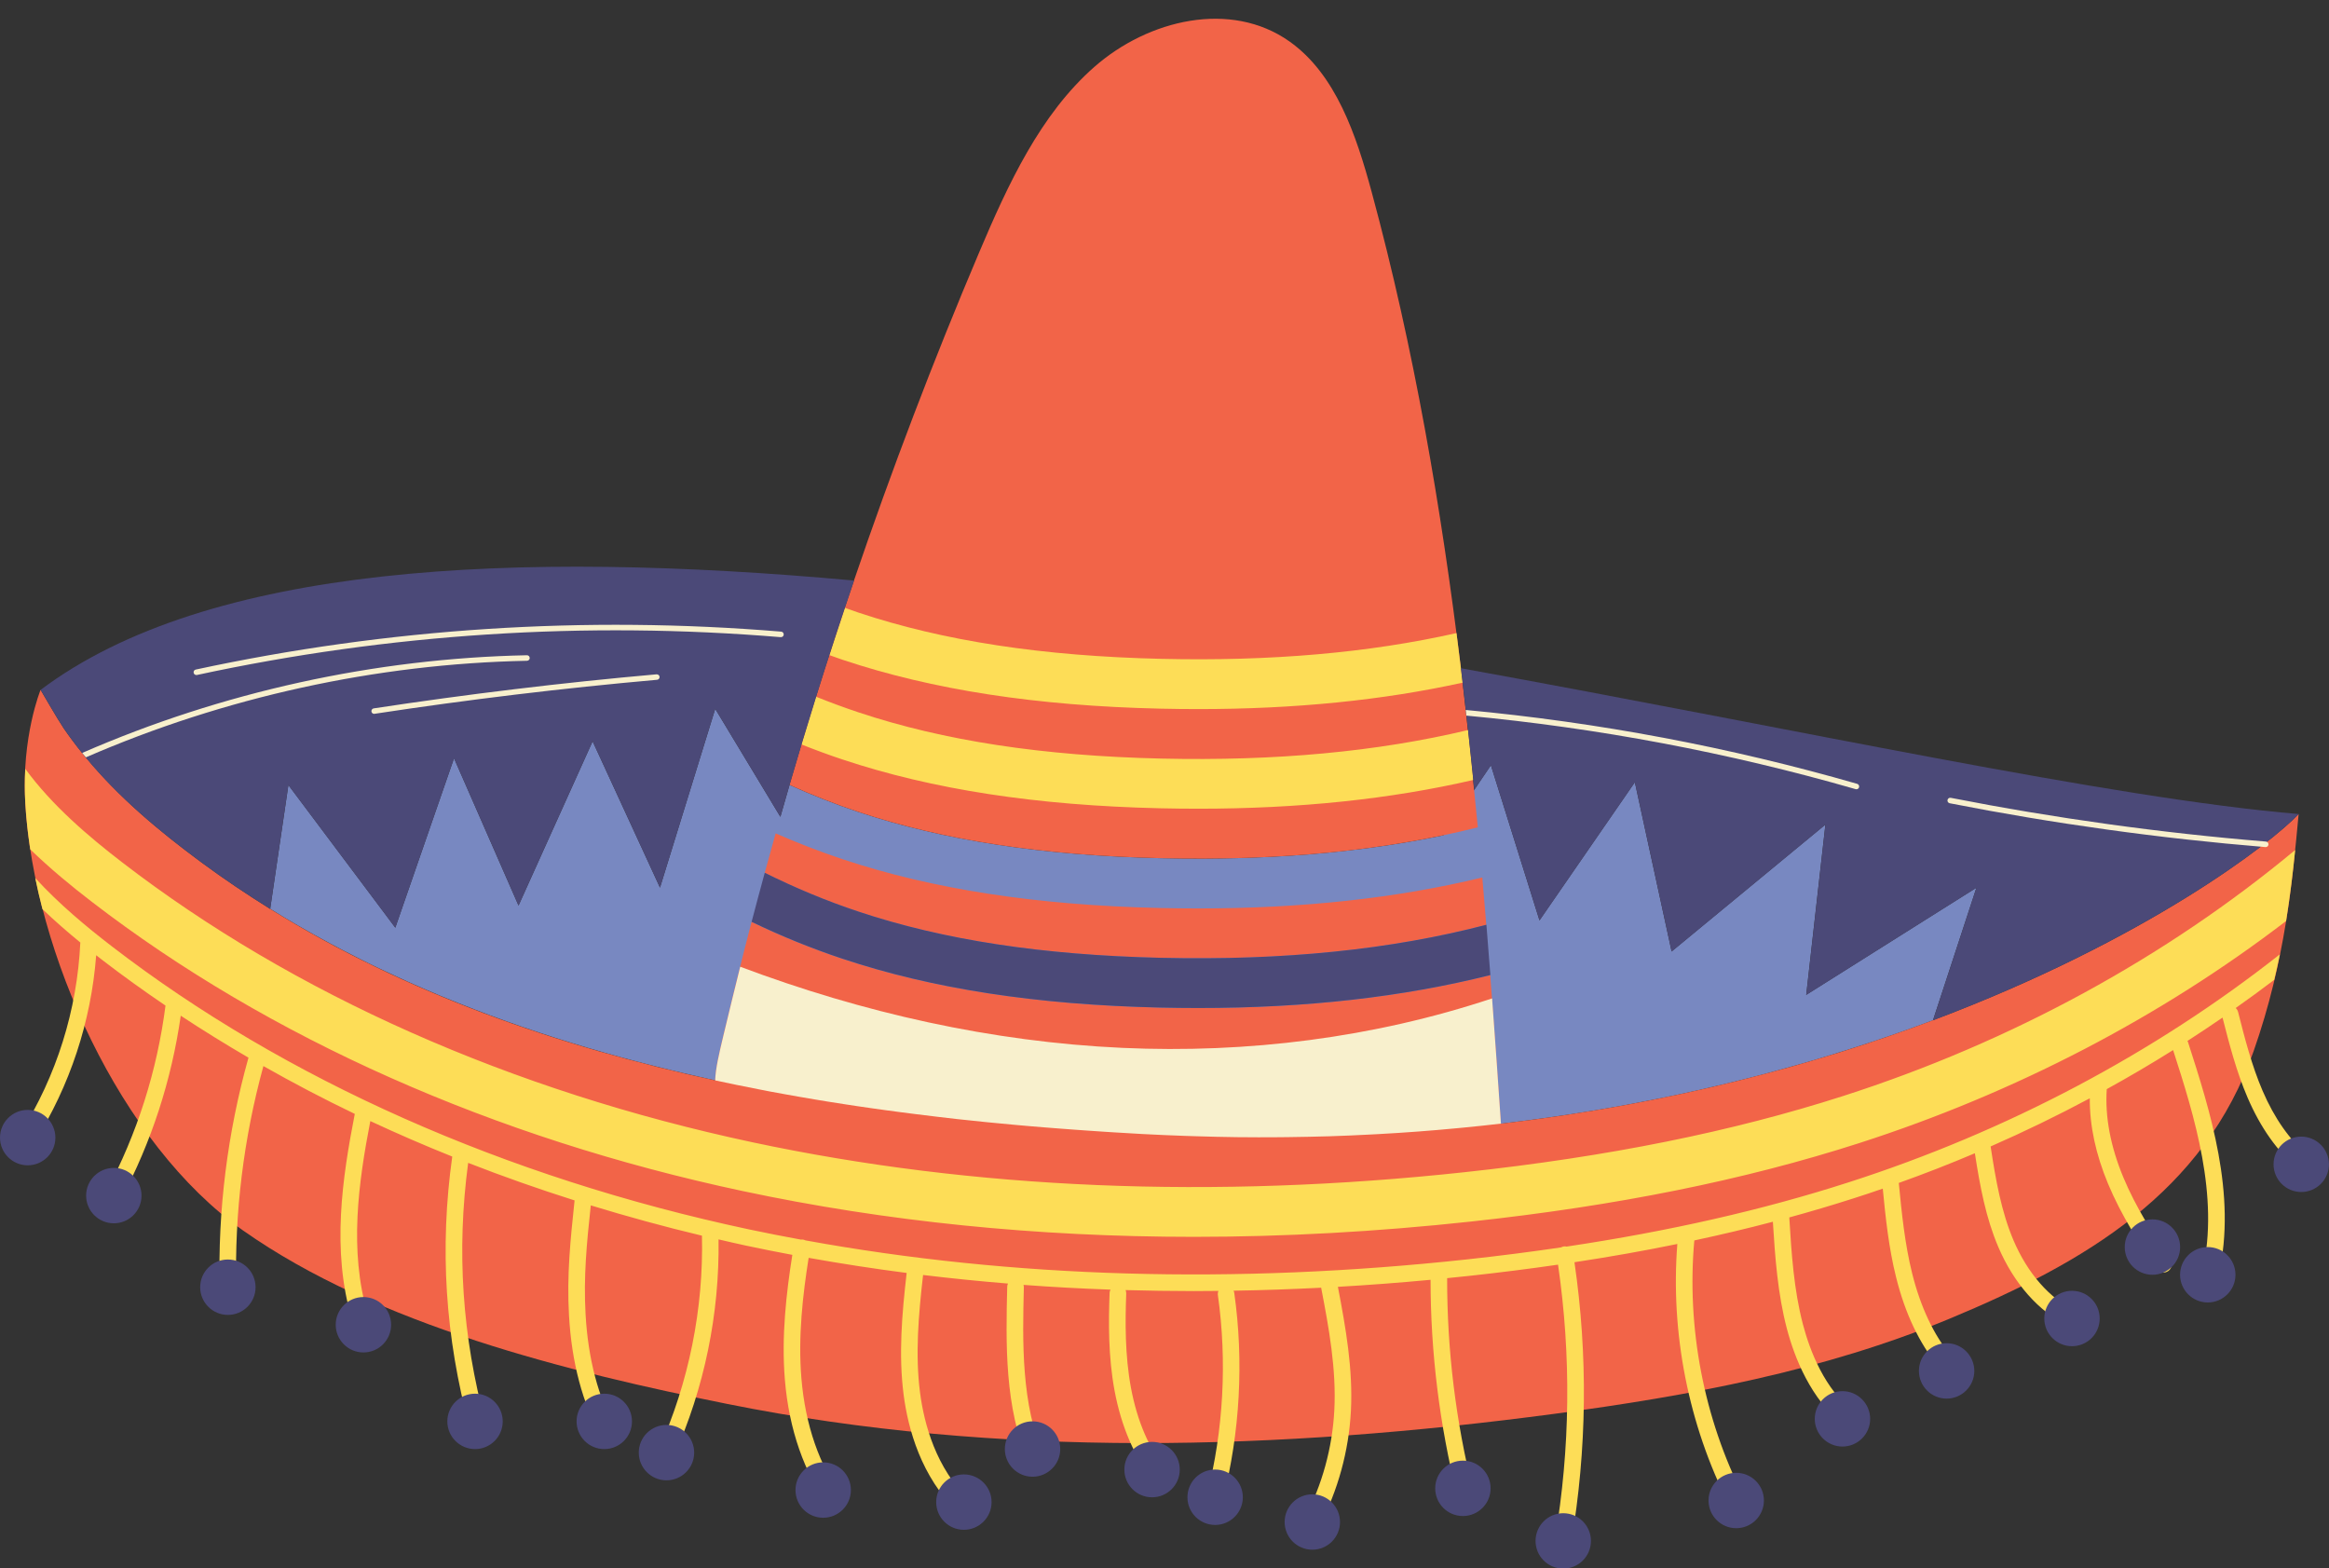 <?xml version="1.0" encoding="UTF-8"?><svg xmlns="http://www.w3.org/2000/svg" xmlns:xlink="http://www.w3.org/1999/xlink" height="283.7" preserveAspectRatio="xMidYMid meet" version="1.0" viewBox="0.0 -3.4 421.3 283.7" width="421.3" zoomAndPan="magnify"><rect x="0.0" y="-3.4" width="421.3" height="283.7" fill="#333333" stroke="none"/><g id="change1_1"><path d="M326.73,176.55l3.47-30.8l-27.82,22.95l-6.65-30.61l-17.25,24.99l-8.79-28.06l-3.01,4.45l-5.56,8.21 c-15.29,3.21-32.22,4.59-51.08,4.15c-21.46-0.49-39.38-3.23-54.78-8.37c-4.23-1.41-8.38-3.05-12.44-4.88l0,0c0,0,0,0,0,0 c0,0,0,0,0,0c-0.56,1.92-1.11,3.85-1.65,5.78l-0.01-0.02l-11.78-19.52l-9.99,32.34l-12.19-26.47l-13.4,29.71l-11.67-26.64 L71.51,164.4l-19.34-25.8l-3.29,22.39l0,0c0.11,0.07,0.22,0.13,0.33,0.2c1.38,0.86,2.77,1.7,4.18,2.52 c0.16,0.09,0.32,0.18,0.48,0.28c3.72,2.16,7.51,4.2,11.37,6.13c0.94,0.47,1.88,0.95,2.83,1.4c0.57,0.28,1.15,0.54,1.72,0.81 c1.3,0.61,2.6,1.22,3.91,1.81c0.38,0.17,0.77,0.34,1.16,0.51c1.58,0.7,3.17,1.38,4.76,2.05c0.16,0.07,0.31,0.13,0.47,0.19 c15.23,6.31,31.19,11.09,47.44,14.71c0.62,0.14,1.24,0.28,1.86,0.42c25.71,5.58,52.07,8.31,77.25,9.7 c23.3,1.29,44.83,0.45,64.5-1.83c0.13-0.02,0.27-0.03,0.4-0.04c2.69-0.31,5.33-0.66,7.94-1.03c0.5-0.07,1.01-0.14,1.51-0.21 c1.04-0.15,2.08-0.3,3.1-0.46c0.33-0.05,0.65-0.1,0.98-0.15c1.98-0.31,3.93-0.63,5.86-0.97c0.42-0.07,0.84-0.15,1.26-0.22 c1.01-0.18,2.01-0.36,3.01-0.55c0.42-0.08,0.83-0.16,1.24-0.24c1.94-0.37,3.87-0.75,5.77-1.15c0.25-0.05,0.5-0.1,0.75-0.15 c0.97-0.21,1.94-0.42,2.9-0.63c0.44-0.1,0.87-0.19,1.3-0.29c3.02-0.68,5.97-1.38,8.87-2.12c0.45-0.11,0.89-0.23,1.33-0.34 c0.88-0.23,1.76-0.46,2.63-0.69c0.37-0.1,0.73-0.2,1.09-0.3c1.56-0.42,3.11-0.85,4.63-1.29c0.46-0.13,0.91-0.26,1.36-0.39 c0.8-0.23,1.6-0.47,2.39-0.71c0.48-0.15,0.96-0.29,1.44-0.44c1.31-0.4,2.61-0.81,3.89-1.22c0.5-0.16,1.01-0.32,1.51-0.48 c0.72-0.23,1.43-0.47,2.13-0.7c0.53-0.18,1.05-0.35,1.58-0.53c0.68-0.23,1.36-0.46,2.03-0.69c1.01-0.35,2-0.7,2.99-1.05 c0.63-0.23,1.26-0.46,1.89-0.69c0.55-0.2,1.1-0.4,1.64-0.6c0.36-0.14,0.74-0.27,1.1-0.4l0-0.01l7.86-23.98L326.73,176.55z" fill="#7888C1"/></g><g id="change2_1"><path d="M415.81,143.84c-1.14,12.07-2.39,26.46-8.13,42.85c-8.97,25.61-30.45,38.23-55.05,48.45 c-22.7,9.43-47.05,13.94-71.35,17.18c-49.72,6.62-100.55,8.12-149.74-1.78c-28.62-5.76-63.24-14.23-87.6-31.39 c-22.17-15.61-37.76-50.18-39.37-77.26c-0.71-12.05,2.77-20.51,2.77-20.51s3.09,5.35,4.19,6.97c1.05,1.54,2.17,3.01,3.33,4.45 c0.22,0.27,0.44,0.54,0.66,0.8c6,7.27,13.23,13.31,20.87,18.96c4.05,2.99,8.22,5.79,12.47,8.44c24.4,15.18,52.05,24.85,80.5,31.02 c0.08-2.15,0.66-4.63,1.5-8.15c1.64-6.84,3.3-13.67,5.08-20.47c0-0.02,0.01-0.03,0.01-0.05c5.33,2.57,10.83,4.81,16.45,6.68 c16.27,5.43,35.06,8.31,57.42,8.83c2.33,0.05,4.63,0.08,6.9,0.08c19.5,0,37.01-1.98,52.85-5.96c0.69,8.96,1.33,17.92,1.93,26.87 c30.69-3.59,56.84-10.68,78.14-18.7C388.19,166.65,410.87,149.12,415.81,143.84z M210.04,151.83c21.45,0.5,40.41-1.35,57.29-5.58 c-0.23-2.36-1.76-18.01-3.07-28.79c-3.54-29.09-8.49-57.9-16.12-86.08c-2.8-10.34-6.49-21.36-14.91-27.3 c-10.59-7.47-25.48-3.98-35.28,4.63c-9.79,8.61-15.6,21.22-20.83,33.55c-8.25,19.46-15.8,39.27-22.64,59.34 c-2.41,7.06-4.73,14.16-6.95,21.29c-1.63,5.21-3.19,10.44-4.72,15.68c4.06,1.83,8.21,3.47,12.44,4.88 C170.67,148.6,188.59,151.34,210.04,151.83z M210.04,169.86c22.1,0.51,41.56-1.47,58.82-5.98c-0.23-2.85-0.47-5.71-0.72-8.56 c-15.46,3.74-32.51,5.6-51.41,5.6c-2.27,0-4.57-0.03-6.9-0.08c-22.37-0.51-41.15-3.4-57.42-8.83c-4.1-1.37-8.14-2.93-12.1-4.67 c-0.67,2.38-1.33,4.76-1.98,7.15c5.47,2.72,11.12,5.08,16.92,7.01C170.67,166.63,188.59,169.36,210.04,169.86z" fill="#F26448"/></g><g id="change3_1"><path d="M417.76,207.77c-0.3,0.36-0.72,0.54-1.15,0.54c-0.34,0-0.68-0.11-0.96-0.35c-3.68-3.07-6.74-7.39-9.08-12.83 c-2.02-4.7-3.3-9.66-4.53-14.47c-2.09,1.44-4.2,2.84-6.34,4.22c0.03,0.07,0.07,0.13,0.09,0.2c3.95,12.28,8.88,27.56,5.56,42.05 c-0.16,0.69-0.78,1.17-1.46,1.17c-0.11,0-0.22-0.01-0.34-0.04c-0.81-0.18-1.31-0.99-1.13-1.8c3.09-13.48-1.51-28.09-5.32-39.92 c-3.92,2.46-7.92,4.81-12,7.06c-0.34,5,0.67,10.37,3.01,15.99c2.24,5.37,5.4,10.31,8.48,14.85c0.47,0.69,0.29,1.62-0.4,2.08 c-0.26,0.17-0.55,0.26-0.84,0.26c-0.48,0-0.95-0.23-1.24-0.66c-3.17-4.67-6.42-9.76-8.77-15.38c-2.24-5.37-3.35-10.57-3.31-15.48 c-5.84,3.12-11.82,6.03-17.94,8.71c0.95,6.22,1.95,11.82,4.13,16.96c2.55,5.99,6.54,10.54,11.23,12.81c0.75,0.36,1.06,1.26,0.7,2 c-0.26,0.54-0.79,0.85-1.35,0.85c-0.22,0-0.44-0.05-0.65-0.15c-5.35-2.58-9.85-7.67-12.69-14.33c-2.23-5.24-3.27-10.79-4.22-16.91 c-4.52,1.92-9.11,3.71-13.76,5.37c0.52,5.43,1.09,11.02,2.41,16.34c1.52,6.09,3.89,11.13,7.07,14.98c0.53,0.64,0.44,1.58-0.2,2.11 c-0.28,0.23-0.62,0.34-0.95,0.34c-0.43,0-0.86-0.19-1.16-0.55c-3.46-4.2-6.04-9.63-7.66-16.16c-1.32-5.28-1.9-10.72-2.41-16.03 c-1.76,0.61-3.52,1.2-5.29,1.76c-3.8,1.22-7.67,2.37-11.62,3.45c0.39,6.46,0.83,13.12,2.47,19.35c1.29,4.92,3.94,11.67,9.22,15.89 c0.65,0.52,0.75,1.46,0.23,2.11c-0.3,0.37-0.73,0.56-1.17,0.56c-0.33,0-0.66-0.11-0.94-0.33c-5.92-4.74-8.84-12.12-10.25-17.47 c-1.66-6.32-2.13-12.91-2.53-19.33c-4.62,1.22-9.35,2.34-14.21,3.38c-1.42,15.79,1.73,32.21,8.91,46.33 c0.38,0.74,0.08,1.64-0.66,2.02c-0.22,0.11-0.45,0.16-0.68,0.16c-0.55,0-1.07-0.3-1.34-0.82c-7.29-14.35-10.56-30.99-9.3-47.05 c-6,1.23-12.19,2.33-18.61,3.3c2.45,16.83,2.27,33.85-0.58,50.63c-0.12,0.73-0.76,1.25-1.48,1.25c-0.08,0-0.17-0.01-0.25-0.02 c-0.82-0.14-1.37-0.91-1.23-1.73c2.79-16.47,2.97-33.18,0.57-49.69c-5.24,0.76-10.61,1.44-16.15,2.04c-1.31,0.14-2.61,0.27-3.91,0.4 c-0.02,12.99,1.56,25.95,4.72,38.55c0.2,0.8-0.29,1.62-1.09,1.82c-0.12,0.03-0.25,0.04-0.37,0.04c-0.67,0-1.28-0.45-1.45-1.13 c-3.19-12.74-4.8-25.85-4.81-38.98c-5.62,0.53-11.21,0.95-16.76,1.27c1.4,7.31,2.75,14.85,2.35,22.5 c-0.38,7.18-2.34,14.35-5.69,20.72c-0.27,0.51-0.79,0.8-1.33,0.8c-0.23,0-0.47-0.05-0.7-0.17c-0.73-0.39-1.02-1.29-0.63-2.03 c3.15-5.99,5-12.72,5.35-19.48c0.39-7.43-0.98-14.91-2.38-22.18c-5.32,0.27-10.6,0.46-15.84,0.54c0.05,0.12,0.1,0.25,0.12,0.39 c1.75,12.34,1.04,25.25-2.04,37.32c-0.17,0.68-0.78,1.13-1.45,1.13c-0.12,0-0.25-0.01-0.37-0.05c-0.8-0.2-1.29-1.02-1.08-1.82 c2.99-11.7,3.67-24.2,1.98-36.16c-0.04-0.27,0-0.53,0.1-0.77c-1.5,0.02-2.99,0.03-4.48,0.03c-4.13,0-8.24-0.07-12.32-0.18 c0.08,0.19,0.13,0.41,0.12,0.63c-0.19,5.11-0.24,11.13,0.85,17.02c1.13,6.07,3.33,11.17,6.53,15.15c0.52,0.64,0.42,1.59-0.23,2.11 c-0.28,0.22-0.61,0.33-0.94,0.33c-0.44,0-0.87-0.19-1.17-0.56c-3.52-4.37-5.92-9.92-7.15-16.48c-1.15-6.17-1.1-12.4-0.9-17.68 c0.01-0.22,0.06-0.42,0.16-0.6c-5.28-0.19-10.53-0.47-15.73-0.86c0.04,0.14,0.06,0.28,0.06,0.43c-0.24,9.9-0.51,21.12,3.66,30.74 c0.33,0.76-0.02,1.64-0.78,1.97c-0.19,0.08-0.4,0.12-0.6,0.12c-0.58,0-1.13-0.34-1.38-0.9c-4.43-10.23-4.15-21.8-3.91-32.01 c0.01-0.21,0.05-0.41,0.14-0.59c-5.16-0.42-10.29-0.94-15.36-1.55c-0.83,7.28-1.44,14.39-0.55,21.27c0.74,5.7,2.89,13.7,8.94,19.49 c0.6,0.57,0.62,1.52,0.05,2.12c-0.29,0.31-0.69,0.46-1.08,0.46c-0.37,0-0.75-0.14-1.04-0.42c-6.68-6.39-9.04-15.1-9.84-21.27 c-0.93-7.22-0.31-14.54,0.55-22.02c-5.98-0.77-11.89-1.69-17.73-2.73c-1.05,6.63-1.94,14.24-1.31,21.79 c0.7,8.43,3.27,15.85,7.44,21.47c0.49,0.67,0.35,1.61-0.31,2.1c-0.27,0.2-0.58,0.3-0.89,0.3c-0.46,0-0.91-0.21-1.21-0.61 c-4.5-6.07-7.28-14.02-8.02-23.01c-0.65-7.89,0.27-15.75,1.35-22.58c-2.84-0.53-5.66-1.09-8.46-1.69c-1.64-0.35-3.26-0.73-4.89-1.11 c0.2,13.41-2.57,26.92-8.06,39.15c-0.25,0.56-0.8,0.89-1.37,0.89c-0.21,0-0.41-0.04-0.61-0.13c-0.76-0.34-1.09-1.23-0.75-1.98 c5.41-12.05,8.1-25.4,7.79-38.6c-6.82-1.62-13.52-3.47-20.11-5.48c-0.73,6.86-1.33,12.86-0.94,19.73 c0.46,8.07,2.29,15.03,5.46,20.71c0.4,0.72,0.15,1.64-0.58,2.04c-0.23,0.13-0.48,0.19-0.73,0.19c-0.53,0-1.04-0.28-1.31-0.77 c-3.39-6.07-5.36-13.47-5.84-22c-0.41-7.31,0.25-13.57,1.01-20.8c-6.55-2.07-12.97-4.34-19.25-6.79 c-2.12,15.88-1.1,31.29,3.14,47.03c0.22,0.8-0.26,1.62-1.06,1.84c-0.13,0.04-0.26,0.05-0.39,0.05c-0.66,0-1.27-0.44-1.45-1.11 c-4.41-16.38-5.43-32.4-3.12-48.95c-5.04-2.02-9.98-4.16-14.82-6.42c-2.11,10.93-3.91,23.42-0.45,35.01 c0.24,0.79-0.21,1.63-1.01,1.87c-0.14,0.04-0.29,0.06-0.43,0.06c-0.65,0-1.24-0.42-1.44-1.07c-3.73-12.5-1.71-25.72,0.52-37.17 c-5.67-2.72-11.17-5.61-16.53-8.65c-3.58,13.06-5.24,26.53-4.91,40.08c0.02,0.83-0.63,1.52-1.46,1.54c-0.01,0-0.02,0-0.04,0 c-0.81,0-1.48-0.65-1.5-1.46c-0.35-14.09,1.41-28.11,5.21-41.68c-4.19-2.44-8.27-4.97-12.25-7.59 c-1.67,11.65-5.29,22.83-10.82,33.24c-0.27,0.51-0.79,0.8-1.33,0.8c-0.24,0-0.48-0.06-0.7-0.18c-0.73-0.39-1.01-1.3-0.62-2.03 c5.59-10.52,9.19-21.85,10.71-33.66c-3.95-2.68-7.81-5.45-11.53-8.32c-0.33-0.26-0.67-0.53-1.01-0.79 c-0.91,11.97-4.74,23.61-11.15,33.78c-0.29,0.45-0.77,0.7-1.27,0.7c-0.27,0-0.55-0.07-0.8-0.23c-0.7-0.44-0.91-1.37-0.47-2.07 c6.52-10.35,10.25-22.27,10.82-34.48c-2.29-1.88-4.61-3.88-6.85-6.04c-0.49-1.88-0.93-3.76-1.31-5.63 c4.32,4.72,9.28,8.84,13.87,12.37c31.32,24.1,71.17,41.8,115.24,51.19c3.11,0.66,6.25,1.27,9.4,1.85c0.13-0.01,0.26-0.02,0.4,0 c0.15,0.02,0.29,0.08,0.42,0.14c37.41,6.82,77.6,7.99,119.67,3.44c5.84-0.63,11.5-1.36,17.01-2.17c0.15-0.08,0.31-0.14,0.48-0.17 c0.18-0.03,0.36-0.02,0.53,0.02c18.64-2.79,35.44-6.61,50.95-11.6c28.69-9.22,55.38-23.37,78.07-41.26 c-0.31,1.51-0.65,3.05-1.02,4.61c-2.28,1.74-4.61,3.44-6.97,5.1c0.21,0.19,0.37,0.44,0.44,0.74c1.21,4.76,2.47,9.69,4.43,14.24 c2.15,5,4.93,8.94,8.24,11.71C418.21,206.19,418.29,207.14,417.76,207.77z M209.84,142.8c2.33,0.05,4.63,0.08,6.91,0.08 c18.23,0,34.74-1.73,49.76-5.2c-0.3-3.01-0.62-6.02-0.95-9.03c-16.43,3.92-34.81,5.63-55.51,5.16c-21.45-0.49-39.37-3.23-54.78-8.37 c-2.57-0.86-5.12-1.8-7.63-2.81c-0.03,0.09-0.06,0.18-0.09,0.27c-0.87,2.78-1.71,5.57-2.56,8.36c2.45,0.97,4.92,1.89,7.43,2.72 C168.69,139.4,187.47,142.29,209.84,142.8z M209.84,124.78c2.33,0.05,4.63,0.08,6.91,0.08c17.46,0,33.32-1.59,47.82-4.78 c-0.1-0.87-0.2-1.74-0.3-2.62c-0.26-2.12-0.53-4.24-0.8-6.35c-15.9,3.58-33.6,5.12-53.42,4.66c-21.45-0.49-39.37-3.23-54.78-8.37 c-0.81-0.27-1.61-0.56-2.42-0.85c-0.95,2.84-1.89,5.69-2.81,8.55c0.79,0.28,1.58,0.57,2.38,0.84 C168.69,121.38,187.47,124.27,209.84,124.78z M5.47,150.23c3.65,3.53,7.5,6.7,11.14,9.49c32.02,24.64,72.71,42.73,117.65,52.3 c25.95,5.53,53.28,8.3,81.69,8.3c16.36,0,33.08-0.92,50.09-2.76c26.46-2.86,49.41-7.49,70.17-14.16 c28.26-9.08,54.66-22.84,77.33-40.21c0.72-4.5,1.23-8.78,1.64-12.84c-23.36,19.43-51.41,34.74-81.72,44.48 c-20.17,6.48-42.53,10.99-68.38,13.78c-45.6,4.93-88.99,3.12-128.94-5.39c-43.64-9.29-83.07-26.8-114.03-50.63 c-6.01-4.62-12.7-10.29-17.54-16.93c-0.1,1.94-0.12,4.03,0.01,6.24C4.73,144.6,5.04,147.39,5.47,150.23z" fill="#FDDD57"/></g><g id="change4_1"><path d="M52.16,138.6l-3.29,22.39c-4.26-2.64-8.43-5.44-12.47-8.43c-9.41-6.97-18.23-14.49-24.86-24.21 c-1.1-1.62-4.19-6.97-4.19-6.97C37.57,98.68,92.94,96,154.5,101.61c-2.41,7.06-4.73,14.16-6.95,21.29 c-1.63,5.21-3.19,10.44-4.72,15.68l0,0c0,0,0,0,0,0c-0.56,1.92-1.12,3.83-1.67,5.75l-11.78-19.52l-9.99,32.34l-12.19-26.47 l-13.4,29.71l-11.67-26.64L71.51,164.4L52.16,138.6z M415.81,143.84c-33.94-2.84-90.42-15.31-151.54-26.37 c0.89,7.32,1.69,14.66,2.42,22.01l3.01-4.45l8.79,28.06l17.25-24.99l6.65,30.61l27.82-22.95l-3.47,30.8l30.79-19.39l-7.86,23.98 C388.19,166.64,410.87,149.12,415.81,143.84z M209.84,178.85c2.33,0.05,4.63,0.08,6.9,0.08c19.5,0,37.01-1.98,52.85-5.96 c0,0,0,0,0.01,0c-0.09-1.21-0.19-2.43-0.29-3.64c-0.11-1.36-0.21-2.73-0.32-4.09c-0.04-0.46-0.07-0.92-0.11-1.37c0,0,0,0-0.01,0 c-17.26,4.51-36.72,6.49-58.82,5.98c-21.46-0.49-39.38-3.23-54.78-8.37c-5.8-1.93-11.45-4.29-16.92-7.01c0,0,0,0-0.01,0 c-0.05,0.19-0.1,0.39-0.16,0.58c-0.75,2.75-1.49,5.5-2.21,8.26c0,0.01,0,0.02-0.01,0.03l0,0c5.33,2.57,10.83,4.81,16.45,6.68 C168.69,175.45,187.47,178.34,209.84,178.85z M416.28,202.19c-2.76,0-5.01,2.24-5.01,5.01c0,2.76,2.24,5.01,5.01,5.01 c2.76,0,5.01-2.24,5.01-5.01C421.28,204.44,419.04,202.19,416.28,202.19z M399.37,222.17c-2.76,0-5.01,2.24-5.01,5.01 c0,2.76,2.24,5.01,5.01,5.01c2.76,0,5.01-2.24,5.01-5.01C404.38,224.41,402.14,222.17,399.37,222.17z M389.36,217.16 c-2.76,0-5.01,2.24-5.01,5.01s2.24,5.01,5.01,5.01s5.01-2.24,5.01-5.01S392.12,217.16,389.36,217.16z M374.81,230.08 c-2.76,0-5.01,2.24-5.01,5.01c0,2.76,2.24,5.01,5.01,5.01s5.01-2.24,5.01-5.01C379.82,232.32,377.58,230.08,374.81,230.08z M352.13,239.56c-2.76,0-5.01,2.24-5.01,5.01c0,2.76,2.24,5.01,5.01,5.01c2.76,0,5.01-2.24,5.01-5.01 C357.13,241.8,354.89,239.56,352.13,239.56z M333.29,248.23c-2.76,0-5.01,2.24-5.01,5.01c0,2.76,2.24,5.01,5.01,5.01 c2.76,0,5.01-2.24,5.01-5.01C338.29,250.48,336.05,248.23,333.29,248.23z M314.07,263c-2.76,0-5.01,2.24-5.01,5.01 c0,2.76,2.24,5.01,5.01,5.01c2.76,0,5.01-2.24,5.01-5.01C319.08,265.24,316.84,263,314.07,263z M282.78,270.31 c-2.76,0-5.01,2.24-5.01,5.01c0,2.76,2.24,5.01,5.01,5.01s5.01-2.24,5.01-5.01C287.79,272.55,285.54,270.31,282.78,270.31z M264.63,260.8c-2.76,0-5.01,2.24-5.01,5.01s2.24,5.01,5.01,5.01c2.76,0,5.01-2.24,5.01-5.01S267.4,260.8,264.63,260.8z M237.39,266.89c-2.76,0-5.01,2.24-5.01,5.01c0,2.76,2.24,5.01,5.01,5.01c2.76,0,5.01-2.24,5.01-5.01 C242.39,269.13,240.15,266.89,237.39,266.89z M219.81,262.41c-2.76,0-5.01,2.24-5.01,5.01s2.24,5.01,5.01,5.01 c2.76,0,5.01-2.24,5.01-5.01S222.57,262.41,219.81,262.41z M208.4,257.41c-2.76,0-5.01,2.24-5.01,5.01c0,2.76,2.24,5.01,5.01,5.01 s5.01-2.24,5.01-5.01C213.41,259.65,211.17,257.41,208.4,257.41z M186.78,253.69c-2.76,0-5.01,2.24-5.01,5.01 c0,2.76,2.24,5.01,5.01,5.01c2.76,0,5.01-2.24,5.01-5.01C191.79,255.93,189.55,253.69,186.78,253.69z M174.36,263.29 c-2.76,0-5.01,2.24-5.01,5.01s2.24,5.01,5.01,5.01c2.76,0,5.01-2.24,5.01-5.01S177.12,263.29,174.36,263.29z M148.91,261.11 c-2.76,0-5.01,2.24-5.01,5.01s2.24,5.01,5.01,5.01c2.76,0,5.01-2.24,5.01-5.01S151.68,261.11,148.91,261.11z M120.56,254.34 c-2.76,0-5.01,2.24-5.01,5.01c0,2.76,2.24,5.01,5.01,5.01s5.01-2.24,5.01-5.01C125.57,256.59,123.33,254.34,120.56,254.34z M109.31,248.69c-2.76,0-5.01,2.24-5.01,5.01c0,2.76,2.24,5.01,5.01,5.01s5.01-2.24,5.01-5.01 C114.32,250.93,112.08,248.69,109.31,248.69z M85.93,248.69c-2.76,0-5.01,2.24-5.01,5.01c0,2.76,2.24,5.01,5.01,5.01 c2.76,0,5.01-2.24,5.01-5.01C90.93,250.93,88.69,248.69,85.93,248.69z M65.74,231.21c-2.76,0-5.01,2.24-5.01,5.01 c0,2.76,2.24,5.01,5.01,5.01s5.01-2.24,5.01-5.01C70.75,233.45,68.51,231.21,65.74,231.21z M20.59,207.85 c-2.76,0-5.01,2.24-5.01,5.01c0,2.76,2.24,5.01,5.01,5.01s5.01-2.24,5.01-5.01C25.59,210.09,23.35,207.85,20.59,207.85z M5.01,197.36c-2.76,0-5.01,2.24-5.01,5.01c0,2.76,2.24,5.01,5.01,5.01s5.01-2.24,5.01-5.01C10.01,199.6,7.77,197.36,5.01,197.36z M41.22,224.42c-2.76,0-5.01,2.24-5.01,5.01c0,2.76,2.24,5.01,5.01,5.01s5.01-2.24,5.01-5.01 C46.23,226.66,43.99,224.42,41.22,224.42z" fill="#4B4978"/></g><g id="change5_1"><path d="M35.03,118.3c-0.06-0.27,0.11-0.54,0.38-0.59c34.8-7.49,70.42-9.8,105.9-6.86c0.27,0.02,0.48,0.26,0.46,0.54 c-0.02,0.28-0.26,0.48-0.54,0.46c-35.38-2.94-70.9-0.64-105.6,6.84c-0.04,0.01-0.07,0.01-0.11,0.01 C35.28,118.69,35.08,118.53,35.03,118.3z M118.77,118.57c-17.04,1.51-34.25,3.59-51.16,6.16c-0.27,0.04-0.46,0.3-0.42,0.57 c0.04,0.25,0.25,0.42,0.49,0.42c0.02,0,0.05,0,0.08-0.01c16.89-2.57,34.08-4.64,51.1-6.15c0.27-0.02,0.48-0.27,0.45-0.54 C119.29,118.75,119.05,118.57,118.77,118.57z M335.95,138.38c-23.11-6.66-46.86-11.13-70.81-13.36c0.04,0.34,0.07,0.68,0.11,1.02 c23.82,2.23,47.43,6.68,70.42,13.3c0.05,0.01,0.09,0.02,0.14,0.02c0.22,0,0.42-0.14,0.48-0.36 C336.37,138.74,336.21,138.46,335.95,138.38z M409.85,149.82c0.26,0,0.48-0.2,0.5-0.46c0.02-0.28-0.18-0.52-0.46-0.54 c-19.06-1.56-38.24-4.23-57.01-7.91c-0.27-0.06-0.53,0.12-0.59,0.39c-0.05,0.27,0.12,0.53,0.39,0.59 c18.81,3.69,38.03,6.36,57.12,7.93C409.82,149.82,409.83,149.82,409.85,149.82z M203.05,186.14c-23.64-1.08-46.97-6.34-69.15-14.68 c-1.03,4.13-2.04,8.27-3.03,12.41c-0.84,3.51-1.42,6-1.5,8.15c2.67,0.58,5.34,1.12,8.02,1.64c0.63,0.12,1.26,0.25,1.89,0.37 c1.02,0.19,2.05,0.38,3.07,0.56c0.71,0.13,1.43,0.26,2.14,0.38c0.99,0.17,1.99,0.34,2.98,0.51c0.75,0.12,1.49,0.25,2.24,0.37 c0.98,0.16,1.96,0.31,2.94,0.46c0.76,0.12,1.53,0.23,2.29,0.35c0.97,0.14,1.93,0.29,2.9,0.42c0.79,0.11,1.57,0.22,2.36,0.33 c0.95,0.13,1.89,0.26,2.84,0.38c0.84,0.11,1.67,0.21,2.51,0.32c1.36,0.17,2.72,0.34,4.08,0.5c1.18,0.14,2.35,0.28,3.53,0.41 c0.8,0.09,1.6,0.17,2.39,0.25c0.96,0.1,1.91,0.2,2.87,0.3c0.8,0.08,1.6,0.16,2.4,0.23c0.95,0.09,1.91,0.18,2.86,0.27 c0.79,0.07,1.58,0.14,2.37,0.21c0.97,0.08,1.94,0.17,2.9,0.24c0.76,0.06,1.52,0.12,2.28,0.18c1.02,0.08,2.04,0.16,3.07,0.23 c0.7,0.05,1.39,0.1,2.09,0.15c1.14,0.08,2.28,0.15,3.41,0.23c0.57,0.04,1.14,0.08,1.72,0.11c1.71,0.11,3.41,0.21,5.11,0.3 c2.61,0.14,5.2,0.25,7.76,0.34c0.64,0.02,1.28,0.04,1.91,0.06c2.52,0.08,5.03,0.14,7.5,0.17c0.03,0,0.06,0,0.09,0 c2.53,0.03,5.02,0.03,7.5,0.01c0.59,0,1.18-0.01,1.76-0.02c2.43-0.03,4.85-0.08,7.24-0.15c0.02,0,0.04,0,0.06,0 c2.45-0.08,4.87-0.18,7.27-0.31c0.52-0.03,1.04-0.05,1.56-0.08c4.79-0.26,9.48-0.61,14.08-1.05c0.46-0.04,0.92-0.09,1.38-0.13 c2.28-0.22,4.54-0.46,6.77-0.72c-0.51-7.55-1.04-15.1-1.6-22.65C248.49,184.31,225.63,187.17,203.05,186.14z M95.33,116.12 c0.28-0.01,0.5-0.23,0.49-0.51c-0.01-0.28-0.23-0.5-0.51-0.49c-27.51,0.56-55.19,6.65-80.44,17.67c0.22,0.27,0.44,0.54,0.66,0.8 C40.59,122.7,68.04,116.67,95.33,116.12z" fill="#F8F0CD"/></g></svg>